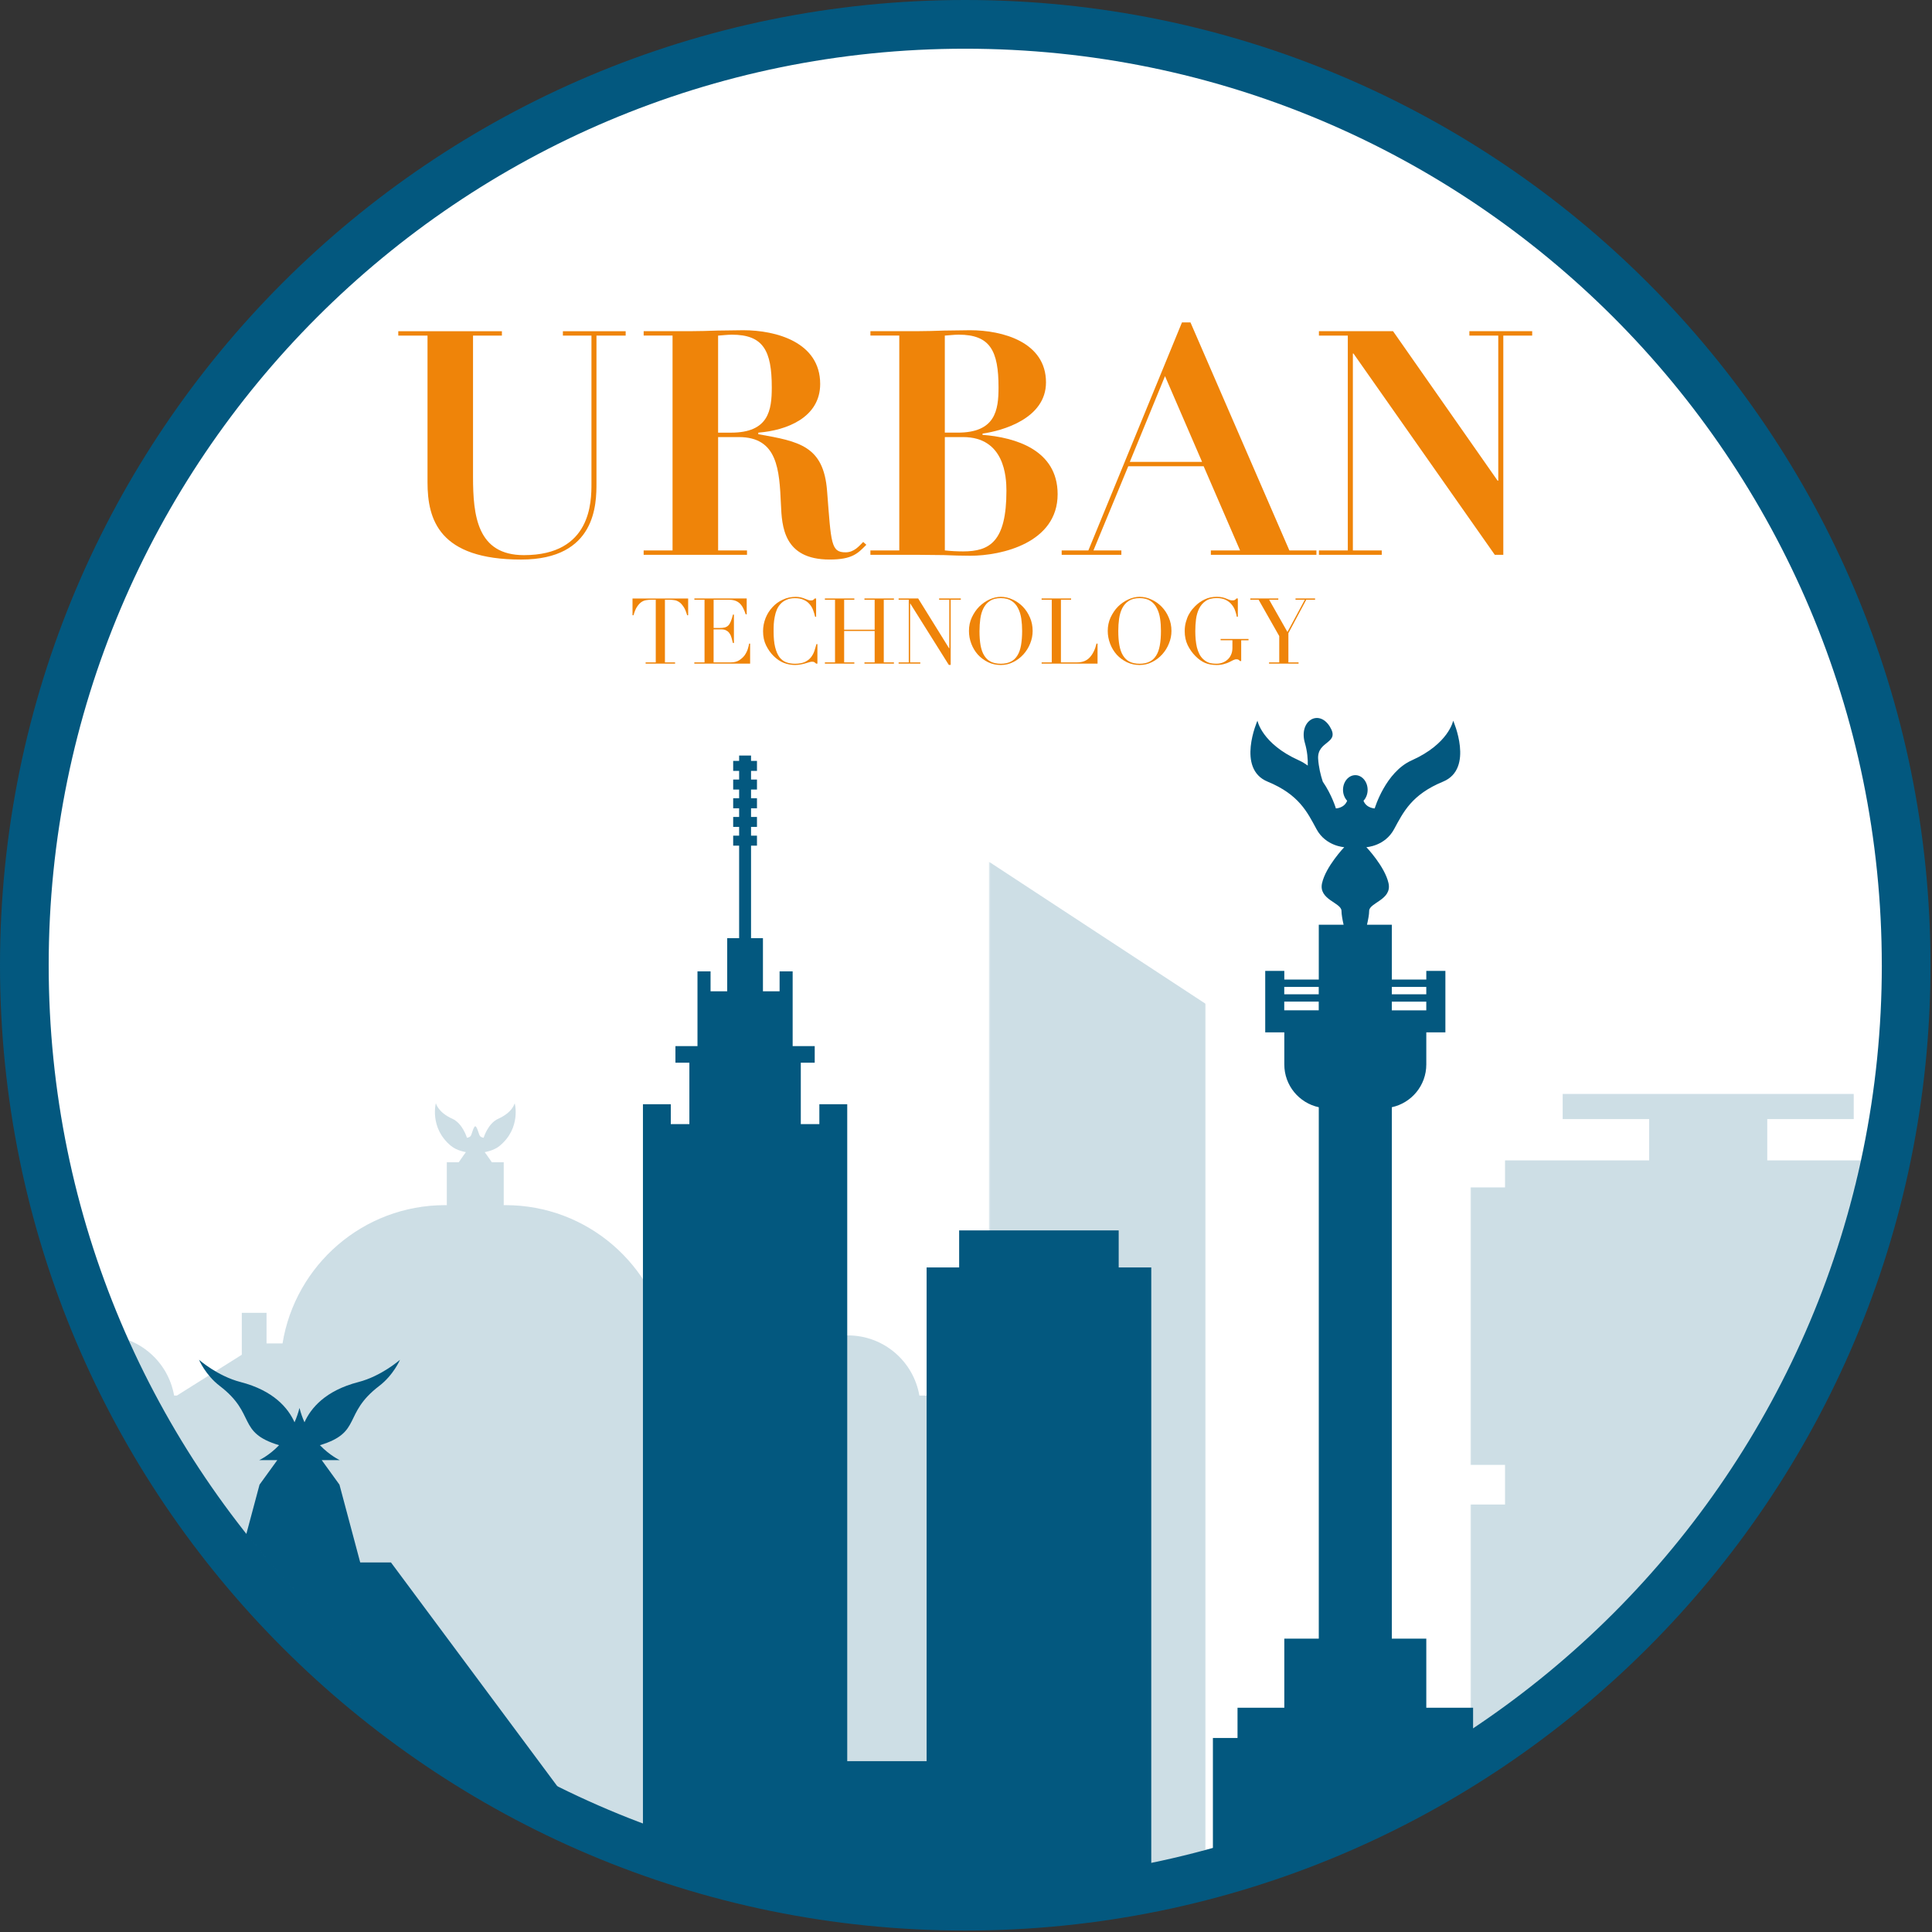 <svg width="984" height="984" viewBox="0 0 984 984" fill="none" xmlns="http://www.w3.org/2000/svg">
<rect x="0" y="0" width="984" height="984" fill="#333333" stroke="none"/>
<path d="M983.24 491.61C983.24 763.13 763.12 983.26 491.6 983.26C220.08 983.26 0 763.13 0 491.61C0 220.09 220.1 0 491.6 0C763.1 0 983.24 220.11 983.24 491.61Z" fill="#03587F"/>
<path d="M958.44 491.61C958.44 749.43 749.43 958.42 491.61 958.42C233.79 958.42 24.8 749.43 24.8 491.61C24.8 233.79 233.8 24.81 491.6 24.81C749.4 24.81 958.43 233.81 958.43 491.62" fill="white"/>
<mask id="mask0_3701_4" style="mask-type:luminance" maskUnits="userSpaceOnUse" x="24" y="27" width="935" height="934">
<path d="M24.8 493.87C24.8 751.7 233.81 960.72 491.62 960.72C749.43 960.72 958.44 751.71 958.44 493.87C958.44 236.03 749.44 27.06 491.62 27.06C233.8 27.06 24.8 236.06 24.8 493.87Z" fill="white"/>
</mask>
<g mask="url(#mask0_3701_4)">
<g opacity="0.2">
<mask id="mask1_3701_4" style="mask-type:luminance" maskUnits="userSpaceOnUse" x="503" y="438" width="112" height="536">
<path d="M614.11 438.87H503.64V973.42H614.11V438.87Z" fill="white"/>
</mask>
<g mask="url(#mask1_3701_4)">
<path d="M614.1 973.42H503.64V438.86L614.1 511.3V973.42Z" fill="#03587F"/>
</g>
</g>
<g opacity="0.2">
<mask id="mask2_3701_4" style="mask-type:luminance" maskUnits="userSpaceOnUse" x="748" y="557" width="244" height="401">
<path d="M991.14 557.05H748.88V957.17H991.14V557.05Z" fill="white"/>
</mask>
<g mask="url(#mask2_3701_4)">
<path d="M991.14 746.09V604.77H973.51V591.01H900.09V569.97H944.13V557.04H795.9V569.97H839.95V591.01H766.54V604.77H748.89V746.09H766.54V766.28H748.89V957.16H991.14V766.28H973.51V746.09H991.14Z" fill="#03587F"/>
</g>
</g>
<g opacity="0.2">
<mask id="mask3_3701_4" style="mask-type:luminance" maskUnits="userSpaceOnUse" x="-39" y="561" width="562" height="400">
<path d="M522.32 561.81H-38.2V960.7H522.32V561.81Z" fill="white"/>
</mask>
<g mask="url(#mask3_3701_4)">
<path d="M522.33 833H505.39L493.61 735.92H508.68V726.62H492.49L491.68 720.06H502.66V710.78H468.25C465.25 693.38 450.13 680.15 431.88 680.15C413.63 680.15 398.51 693.37 395.5 710.78H394.06L361.01 690V668.66H348.4V684.24H340.24C333.8 644.32 299.2 613.8 257.45 613.8H256.55V591.96H250.51C248.66 589.23 246.86 586.79 246.86 586.79C246.86 586.79 251.43 586.13 254.43 583.64C265.58 574.5 262.15 561.8 262.15 561.8C262.15 561.8 261.28 566.44 253.78 569.8C248.5 572.14 246.34 579.46 246.34 579.46C246.34 579.46 245.1 579.46 244.39 578.48C243.86 577.75 242.95 573.64 242.07 573.64C241.19 573.64 240.3 577.76 239.79 578.48C239.06 579.46 237.81 579.46 237.81 579.46C237.81 579.46 235.63 572.14 230.37 569.8C222.9 566.45 222 561.8 222 561.8C222 561.8 218.6 574.49 229.73 583.64C232.73 586.13 237.29 586.79 237.29 586.79C237.29 586.79 235.51 589.23 233.64 591.96H227.58V613.8H226.71C184.97 613.8 150.36 644.32 143.9 684.24H135.75V668.66H123.15V690L90.11 710.78H88.67C85.65 693.38 70.54 680.15 52.28 680.15C34.02 680.15 18.92 693.37 15.91 710.78H-18.5V720.06H-7.52L-8.33 726.62H-24.49V735.92H-9.45L-21.23 833H-38.17V842.3H-27.77V960.7H511.98V842.3H522.35V833H522.33Z" fill="#03587F"/>
</g>
</g>
<path d="M1066.61 951.67V928.3H1053.69V911.83H1040.77V895.39H1027.88V878.92H1014.96V862.45H1002.07V845.98H989.15V829.53H976.23V813.06H963.31V796.59H950.42V780.12H937.52V755.56H889.37V780.12H876.43V796.59H863.54V813.06H850.62V829.53H837.73V845.98H824.81V862.45H811.92V878.92H798.99V895.39H786.09V911.83H773.17V928.3H762.79V885.19H750.27V869.79H726.44V834.59H708.88V563.93C718.91 561.75 726.44 552.83 726.44 542.16V525.81H736.16V494.48H726.44V498.9H708.88V470.99H696.23C696.82 468.44 697.34 465.75 697.34 463.94C697.34 459.72 709.08 458.31 707.2 449.83C705.34 441.36 695.92 431.48 695.92 431.48C695.92 431.48 705.34 431.02 710.03 422.31C714.75 413.61 718.98 404.68 734.97 398.1C750.96 391.5 740.13 367.05 740.13 367.05C740.13 367.05 737.91 378.81 718.98 387.28C705.64 393.24 700.16 411.74 700.16 411.74C700.16 411.74 695.95 411.67 694.45 407.85C695.73 406.48 696.56 404.5 696.56 402.29C696.56 398.16 693.75 394.8 690.29 394.8C686.83 394.8 684.02 398.17 684.02 402.29C684.02 404.49 684.85 406.47 686.13 407.85C684.61 411.68 680.39 411.74 680.39 411.74C680.39 411.74 678.36 404.83 673.71 398.1C672.56 394.62 671.63 390.66 671.35 386.46C670.8 377.04 682.86 378.9 677.23 369.95C671.57 361.02 661.32 367.17 664.62 378.45C665.85 382.74 666.16 386.68 666.07 389.93C664.67 388.91 663.18 387.99 661.6 387.28C642.66 378.81 640.44 367.05 640.44 367.05C640.44 367.05 629.61 391.5 645.61 398.1C661.6 404.68 665.82 413.62 670.52 422.31C675.23 431.02 684.64 431.48 684.64 431.48C684.64 431.48 675.23 441.36 673.34 449.83C671.47 458.3 683.24 459.71 683.24 463.94C683.24 465.75 683.74 468.44 684.32 470.99H671.68V498.9H654.12V494.48H644.4V525.81H654.12V542.16C654.12 552.84 661.64 561.76 671.68 563.93V834.59H654.12V869.79H630.29V885.19H617.75V951.67H586.36V645.53H569.77V626.66H488.51V645.53H471.94V896.98H431.51V562.39H417.31V572.52H407.86V541.25H414.95V532.81H403.71V494.73H397.06V504.88H388.58V477.84H382.52V430.69H385.54V425.62H382.52V421.16H385.54V416.09H382.52V411.67H385.54V406.56H382.52V402.14H385.54V397.05H382.52V392.62H385.54V387.54H382.52V384.82H376.45V387.54H373.42V392.62H376.45V397.05H373.42V402.14H376.45V406.56H373.42V411.67H376.45V416.09H373.42V421.16H376.45V425.62H373.42V430.69H376.45V477.84H370.38V504.88H361.9V494.73H355.24V532.81H344.01V541.25H351.11V572.52H341.65V562.39H327.46V951.67H315L199.12 795.77H183.46L172.89 756.15L163.86 743.67H173.06C173.06 743.67 168.14 741.45 162.94 736.06C184.62 729.51 174.37 720.24 193.12 705.9C200.44 700.32 203.72 692.56 203.72 692.56C203.72 692.56 194.3 700.87 182.59 703.89C165.75 708.24 158.35 717.12 155.08 724.39C154.08 722.17 153.21 719.76 152.53 717.09C151.87 719.76 150.99 722.17 150.01 724.39C146.75 717.12 139.33 708.24 122.51 703.89C110.78 700.87 101.37 692.56 101.37 692.56C101.37 692.56 104.62 700.32 111.94 705.9C130.7 720.24 120.46 729.52 142.14 736.06C136.94 741.46 132.02 743.67 132.02 743.67H141.23L132.19 756.15L121.59 795.77H105.94L-9.93 951.67H-18.53V819.16H-37.85V793.57H-113.68V819.16H-133.04V923.55H-173.18V951.67H-228.01V974.79H1121.43V951.67H1066.6H1066.61ZM726.43 514.59H708.87V510.16H726.43V514.59ZM726.43 506.4H708.87V502.65H726.43V506.4ZM654.09 502.65H671.65V506.4H654.09V502.65ZM654.09 510.14H671.65V514.57H654.09V510.14Z" fill="#03587F"/>
</g>
<path d="M202.87 170.93H217.74V245.64C217.74 264.67 223.65 284.99 265.41 284.99C303.79 284.99 303.79 256.37 303.79 245.96V170.93H318.66V168.69H286.69V170.93H301.24V246.12C301.24 255.41 301.24 282.74 266.84 282.74C243.01 282.74 240.92 262.62 240.92 242.76V170.94H255.63V168.7H202.85V170.94L202.87 170.93Z" fill="#EF8409"/>
<path d="M342.53 280.34H327.82V282.58H380.46V280.34H365.75V222.61H376.31C396.14 222.61 396.93 239.38 397.74 256.82C398.22 268.02 399.02 284.98 422.53 284.98C434.19 284.98 436.93 281.79 441.24 277.47L439.64 276.02C437.55 278.11 435.01 281.31 430.68 281.31C423.17 281.31 423.33 276.81 421.25 250.1C419.5 227.06 407.01 224.82 386.22 221.15V220.35C400.62 219.25 417.73 212.67 417.73 195.56C417.73 174.29 395.34 168.19 378.54 168.19C374.24 168.19 369.75 168.37 365.28 168.37C360.79 168.52 356.45 168.67 351.99 168.67H327.83V170.91H342.54V280.32L342.53 280.34ZM365.74 170.93C368.13 170.79 370.38 170.46 372.76 170.46C388.77 170.46 393.08 178.61 393.08 197.32C393.08 209 391.48 220.36 372.3 220.36H365.74V170.93Z" fill="#EF8409"/>
<path d="M458.01 280.34H443.31V282.58H467.46C471.95 282.58 476.43 282.72 480.91 282.72C485.22 282.9 489.71 283.05 494.18 283.05C510.19 283.05 538.67 276.49 538.67 251.71C538.67 228.99 516.9 222.76 500.42 221.47V220.84C510.66 219.39 532.74 213.16 532.74 194.75C532.74 174.28 510.81 168.19 494.04 168.19C489.71 168.19 485.23 168.37 480.74 168.37C476.25 168.52 471.95 168.67 467.47 168.67H443.32V170.91H458.02V280.32L458.01 280.34ZM481.22 222.61H490.5C511.63 222.61 512.59 242.9 512.59 249.95C512.59 275.87 504.11 280.84 490.5 280.84C487.48 280.84 484.1 280.66 481.22 280.34V222.61ZM481.22 170.92C483.63 170.78 485.86 170.45 488.25 170.45C504.27 170.45 508.57 178.6 508.57 197.31C508.57 208.99 506.96 220.35 487.77 220.35H481.21V170.92H481.22Z" fill="#EF8409"/>
<path d="M540.73 282.59H571.13V280.35H556.91L574.64 237.47H613.04L631.59 280.35H616.71V282.59H670.48V280.35H656.7L606.33 164.22H601.99L554.32 280.35H540.73V282.59ZM612.23 235.23H575.44L593.36 191.57L612.23 235.23Z" fill="#EF8409"/>
<path d="M671.75 170.93H686.46V280.34H671.75V282.59H703.75V280.34H689.04V180.05H689.34L761.33 282.59H765.66V170.93H780.37V168.68H748.38V170.93H763.09V244.83H762.77L709.5 168.68H671.75V170.93Z" fill="#EF8409"/>
<path d="M328.82 337.36H333.99V305.47H331.28C330.66 305.47 329.96 305.54 329.18 305.66C328.41 305.75 327.61 306.04 326.79 306.56C326.04 307.05 325.27 307.85 324.52 308.94C323.79 309.98 323.2 311.47 322.65 313.37H322.15V304.82H350.49V313.37H349.98C349.44 311.47 348.82 309.98 348.07 308.94C347.34 307.86 346.6 307.05 345.79 306.56C345.01 306.05 344.23 305.75 343.44 305.66C342.69 305.54 341.98 305.47 341.36 305.47H338.66V337.36H343.83V337.99H328.83V337.36H328.82Z" fill="#EF8409"/>
<path d="M353.66 337.36H358.83V305.47H353.66V304.81H380.31V312.89H379.8C379.38 311.66 378.97 310.61 378.49 309.71C378.03 308.77 377.46 308.01 376.81 307.37C376.15 306.74 375.39 306.26 374.46 305.94C373.58 305.62 372.51 305.46 371.21 305.46H363.46V319.84H366.5C367.53 319.84 368.4 319.76 369.11 319.59C369.84 319.38 370.44 319.05 370.94 318.57C371.47 318.03 371.88 317.32 372.22 316.46C372.6 315.58 372.95 314.41 373.3 313.02H373.8V327.51H373.3C373.08 326.61 372.85 325.73 372.6 324.91C372.39 324.07 372.06 323.31 371.61 322.67C371.21 322 370.66 321.5 369.93 321.13C369.27 320.71 368.36 320.54 367.24 320.54H363.45V337.36H372.28C373.97 337.36 375.39 336.99 376.5 336.27C377.66 335.53 378.6 334.66 379.31 333.67C380.01 332.65 380.54 331.57 380.88 330.49C381.22 329.41 381.43 328.51 381.54 327.8H382.05V338H353.63V337.37L353.66 337.36Z" fill="#EF8409"/>
<path d="M416.34 337.99H415.64C415.42 337.74 415.16 337.54 414.89 337.36C414.6 337.12 414.19 337.02 413.58 337.02C413.12 337.02 412.6 337.13 412.05 337.31C411.51 337.45 410.9 337.64 410.19 337.86C409.49 338.08 408.73 338.26 407.84 338.41C406.98 338.58 406.02 338.69 404.96 338.69C402.99 338.69 401.11 338.35 399.22 337.63C397.39 336.9 395.66 335.73 394.02 334.13C392.48 332.6 391.22 330.82 390.18 328.71C389.15 326.63 388.64 324.21 388.64 321.49C388.64 319.17 389.08 316.95 389.91 314.83C390.75 312.71 391.92 310.87 393.42 309.25C394.91 307.63 396.65 306.33 398.67 305.44C400.69 304.45 402.89 303.98 405.31 303.98C406.25 303.98 407.11 304.09 407.84 304.26C408.61 304.44 409.27 304.67 409.86 304.91C410.45 305.13 410.99 305.33 411.48 305.52C411.98 305.73 412.47 305.82 412.93 305.82C413.55 305.82 413.97 305.73 414.22 305.52C414.5 305.31 414.76 305.06 414.96 304.82H415.66V314.15H415.16C414.88 312.99 414.54 311.81 414.11 310.67C413.66 309.51 413.05 308.49 412.27 307.64C411.49 306.72 410.5 306.02 409.29 305.49C408.1 304.92 406.65 304.66 404.88 304.66C403.23 304.66 401.79 304.91 400.64 305.46C399.45 305.94 398.45 306.63 397.64 307.49C396.81 308.34 396.18 309.33 395.67 310.47C395.19 311.59 394.84 312.81 394.6 314.07C394.34 315.31 394.18 316.58 394.09 317.87C394.02 319.15 394.01 320.36 394.01 321.51C394.01 324.77 394.26 327.47 394.79 329.61C395.33 331.76 396.06 333.45 396.98 334.7C397.93 335.93 399.09 336.8 400.41 337.31C401.76 337.8 403.23 338.05 404.87 338.05C406.94 338.05 408.62 337.75 409.9 337.18C411.17 336.57 412.2 335.81 412.96 334.87C413.74 333.91 414.33 332.85 414.74 331.66C415.12 330.46 415.51 329.25 415.82 328.06H416.32V338L416.34 337.99Z" fill="#EF8409"/>
<path d="M420.13 337.36H425.29V305.47H420.13V304.81H435.13V305.47H429.94V320.71H445.48V305.47H440.28V304.81H455.29V305.47H450.12V337.36H455.29V338H440.28V337.36H445.48V321.36H429.94V337.36H435.13V338H420.13V337.36Z" fill="#EF8409"/>
<path d="M457.68 337.36H462.85V305.47H457.68V304.81H467.64L483.41 330.22H483.5V305.47H478.31V304.81H489.36V305.47H484.2V338.66H483.25L463.61 307.37H463.54V337.36H468.72V338H457.68V337.36Z" fill="#EF8409"/>
<path d="M498.87 321.36C498.87 324.16 499.05 326.59 499.42 328.68C499.8 330.75 500.41 332.51 501.28 333.88C502.15 335.29 503.27 336.35 504.64 337.02C506 337.69 507.69 338.05 509.71 338.05C511.73 338.05 513.38 337.69 514.74 337.02C516.16 336.35 517.29 335.29 518.16 333.88C519.04 332.51 519.65 330.75 520.02 328.68C520.38 326.58 520.59 324.15 520.59 321.36C520.59 319.21 520.45 317.16 520.17 315.16C519.88 313.15 519.34 311.36 518.53 309.82C517.75 308.22 516.64 306.96 515.22 306.05C513.83 305.11 512 304.64 509.72 304.64C507.44 304.64 505.6 305.11 504.19 306.05C502.76 306.96 501.67 308.23 500.87 309.82C500.1 311.36 499.56 313.16 499.29 315.16C499.03 317.17 498.88 319.21 498.88 321.36M493.51 321.36C493.51 318.89 493.98 316.57 494.96 314.47C495.95 312.36 497.2 310.51 498.73 308.95C500.29 307.42 502.03 306.21 503.94 305.32C505.87 304.44 507.79 303.97 509.72 303.97C511.79 303.97 513.77 304.43 515.68 305.32C517.65 306.2 519.39 307.42 520.91 308.95C522.43 310.51 523.65 312.35 524.55 314.47C525.49 316.57 525.94 318.89 525.94 321.36C525.94 323.54 525.53 325.66 524.69 327.73C523.86 329.83 522.71 331.66 521.25 333.29C519.78 334.9 518.06 336.22 516.08 337.2C514.13 338.2 512.02 338.7 509.73 338.7C507.44 338.7 505.24 338.22 503.26 337.28C501.28 336.29 499.54 335.04 498.07 333.44C496.63 331.82 495.51 329.98 494.72 327.9C493.9 325.78 493.51 323.6 493.51 321.37" fill="#EF8409"/>
<path d="M530.51 337.36H535.68V305.47H530.51V304.81H545.53V305.47H540.35V337.36H548.65C551.39 337.36 553.53 336.49 555.08 334.77C556.64 333.07 557.77 330.73 558.47 327.79H559V337.99H530.52V337.36H530.51Z" fill="#EF8409"/>
<path d="M569.56 321.36C569.56 324.16 569.74 326.59 570.13 328.68C570.51 330.75 571.11 332.51 571.99 333.88C572.86 335.29 573.98 336.35 575.34 337.02C576.7 337.69 578.39 338.05 580.41 338.05C582.43 338.05 584.08 337.69 585.44 337.02C586.85 336.35 587.99 335.29 588.86 333.88C589.74 332.51 590.34 330.75 590.72 328.68C591.1 326.58 591.29 324.15 591.29 321.36C591.29 319.21 591.16 317.16 590.87 315.16C590.58 313.15 590.04 311.36 589.23 309.82C588.45 308.22 587.34 306.96 585.93 306.05C584.52 305.11 582.68 304.64 580.41 304.64C578.14 304.64 576.29 305.11 574.88 306.05C573.47 306.96 572.37 308.23 571.55 309.82C570.78 311.36 570.26 313.16 569.97 315.16C569.69 317.17 569.56 319.21 569.56 321.36ZM564.19 321.36C564.19 318.89 564.68 316.57 565.64 314.47C566.66 312.36 567.88 310.51 569.41 308.95C570.97 307.42 572.71 306.21 574.64 305.32C576.55 304.44 578.48 303.97 580.41 303.97C582.48 303.97 584.46 304.43 586.37 305.32C588.34 306.2 590.08 307.42 591.6 308.95C593.12 310.51 594.34 312.35 595.24 314.47C596.18 316.57 596.64 318.89 596.64 321.36C596.64 323.54 596.23 325.66 595.37 327.73C594.54 329.83 593.39 331.66 591.93 333.29C590.46 334.9 588.74 336.22 586.76 337.2C584.81 338.2 582.68 338.7 580.41 338.7C578.14 338.7 575.94 338.22 573.96 337.28C571.97 336.29 570.24 335.04 568.77 333.44C567.33 331.82 566.22 329.98 565.42 327.9C564.62 325.78 564.19 323.6 564.19 321.37" fill="#EF8409"/>
<path d="M635.88 326.11H632.16V336.68H631.59C631.25 336.34 630.97 336.13 630.75 335.99C630.54 335.86 630.2 335.79 629.72 335.79C629.15 335.79 628.6 335.96 627.98 336.27C627.45 336.56 626.79 336.88 626.01 337.27C625.26 337.63 624.37 337.96 623.35 338.22C622.32 338.52 621.09 338.7 619.63 338.7C617.41 338.7 615.45 338.34 613.75 337.63C612.03 336.88 610.39 335.72 608.83 334.13C607.26 332.57 605.98 330.73 604.92 328.63C603.92 326.52 603.39 324.13 603.39 321.5C603.39 319.72 603.61 318.14 604.01 316.75C604.42 315.31 604.88 314.07 605.45 313.03C606.04 311.95 606.64 311.08 607.22 310.35C607.84 309.64 608.37 309.06 608.76 308.67C610.18 307.26 611.77 306.14 613.58 305.28C615.36 304.41 617.42 303.96 619.72 303.96C620.91 303.96 621.86 304.07 622.6 304.25C623.39 304.42 624.05 304.66 624.62 304.9C625.19 305.12 625.69 305.31 626.11 305.49C626.57 305.7 627.09 305.79 627.65 305.79C628.27 305.79 628.69 305.7 628.97 305.54C629.23 305.37 629.51 305.12 629.74 304.8H630.45V314.13H629.92C629.8 313.31 629.55 312.39 629.17 311.28C628.85 310.2 628.3 309.14 627.51 308.15C626.78 307.16 625.76 306.32 624.49 305.63C623.24 304.96 621.65 304.61 619.67 304.61C617.36 304.61 615.46 305.11 614.05 306.11C612.65 307.07 611.54 308.35 610.73 309.96C609.96 311.54 609.42 313.36 609.15 315.37C608.9 317.39 608.78 319.42 608.78 321.48C608.78 322.88 608.85 324.28 608.96 325.66C609.11 327.07 609.29 328.39 609.58 329.62C609.88 330.86 610.31 332.02 610.83 333.08C611.36 334.12 612.03 335.02 612.87 335.77C613.79 336.62 614.76 337.21 615.77 337.54C616.75 337.88 618.04 338.03 619.64 338.03C620.59 338.03 621.55 337.89 622.53 337.54C623.49 337.21 624.32 336.72 625.08 336.06C625.86 335.41 626.49 334.59 626.95 333.58C627.44 332.56 627.69 331.36 627.69 330.02V326.09H621.67V325.44H635.89V326.09L635.88 326.11Z" fill="#EF8409"/>
<path d="M646.35 337.36H651.54V323.97L641.04 305.47H636.8V304.81H651.06V305.47H646.41L655.72 321.88L664.55 305.47H659.83V304.81H669.79V305.47H665.29L656.2 322.48V337.36H661.38V338H646.35V337.36Z" fill="#EF8409"/>
</svg>
